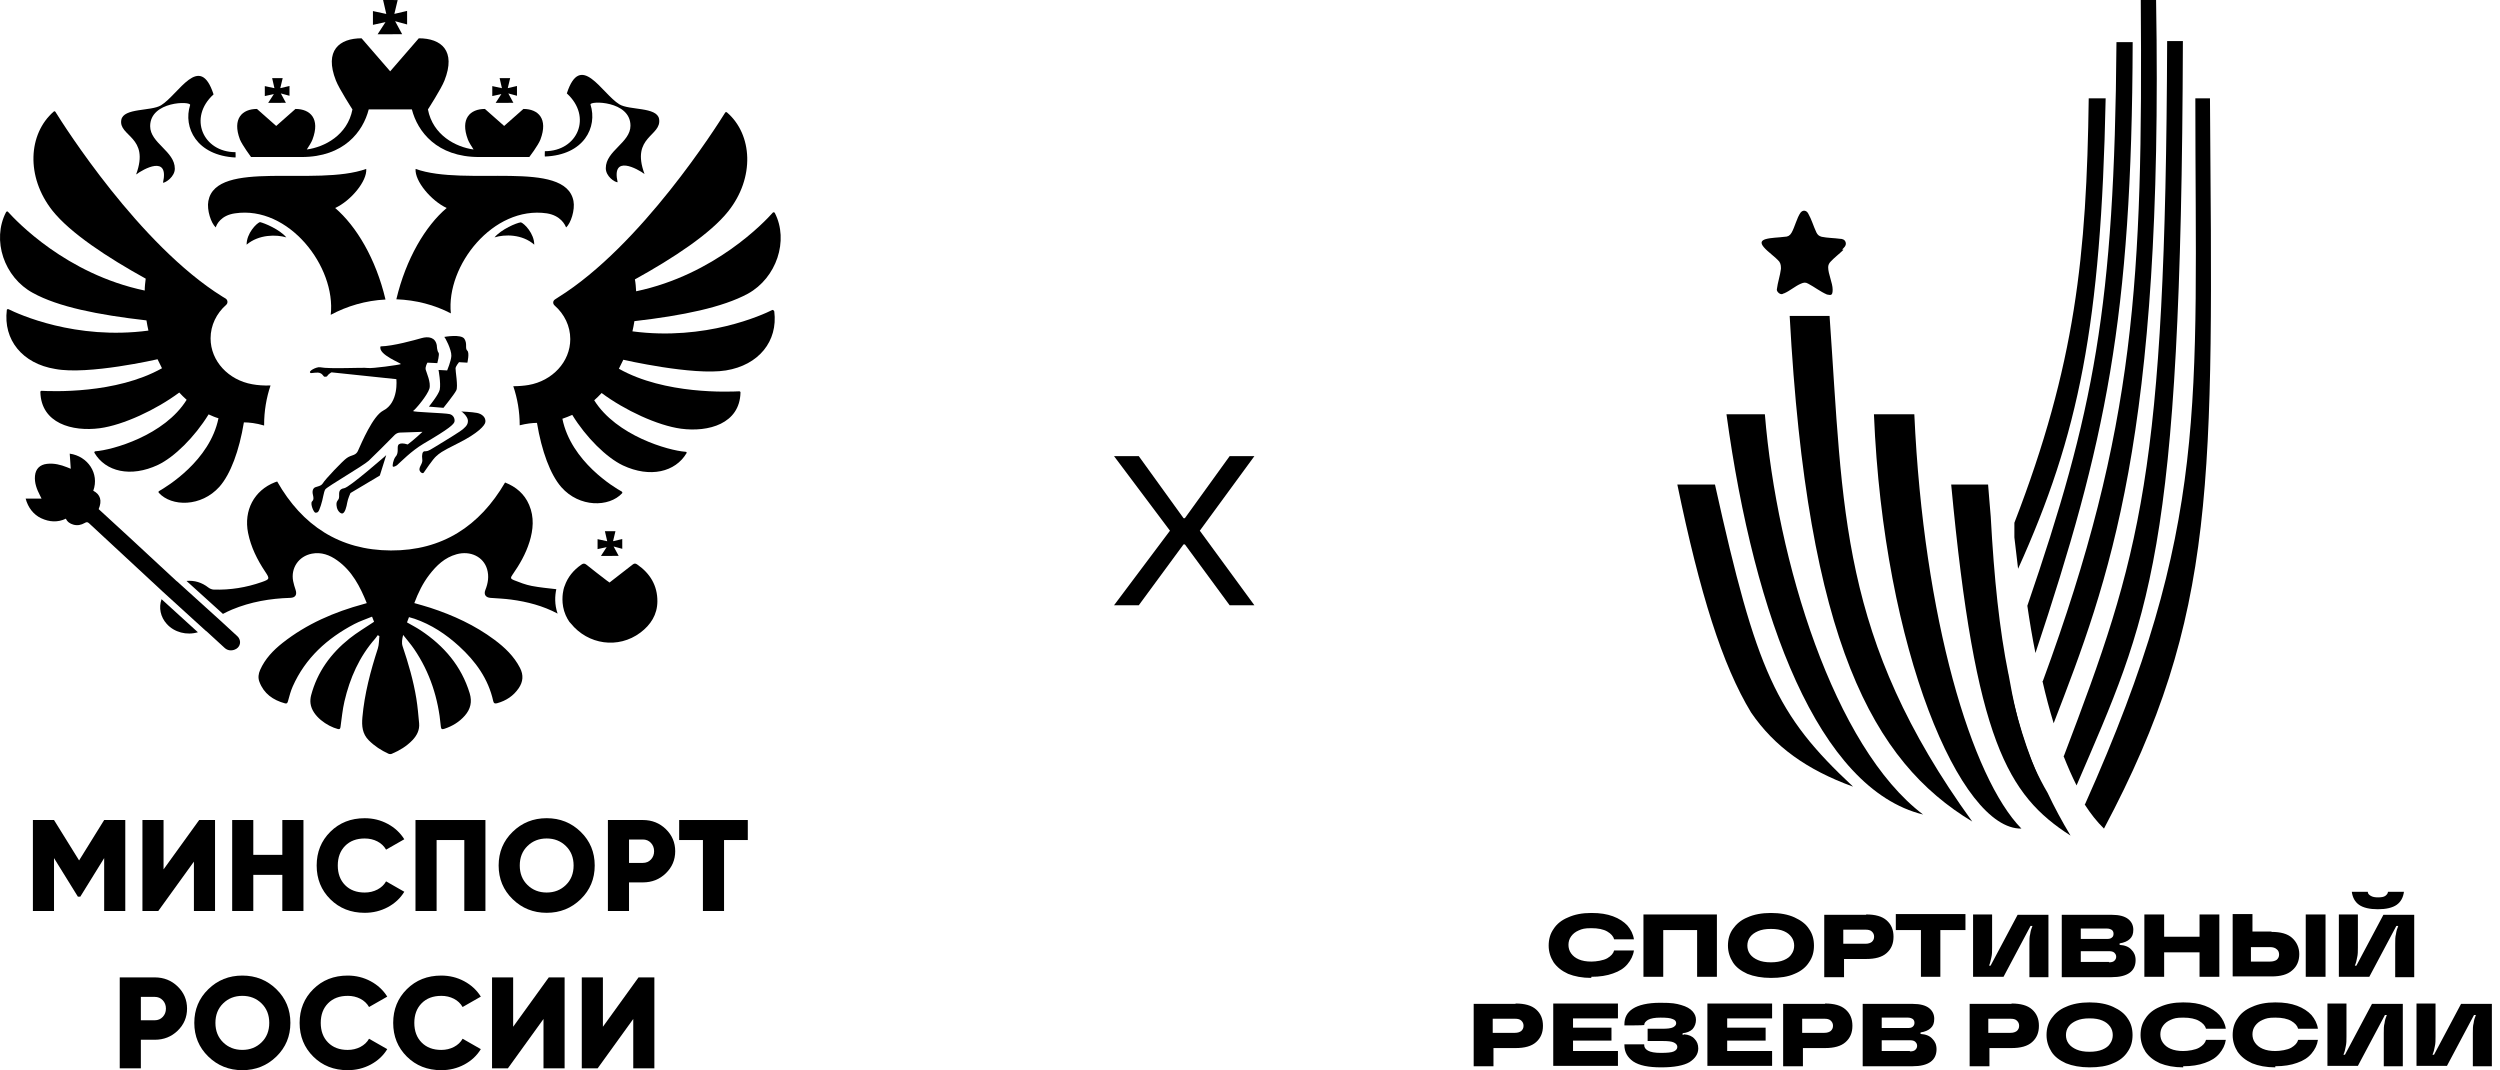 <?xml version="1.0" encoding="UTF-8"?> <svg xmlns="http://www.w3.org/2000/svg" width="285" height="122" viewBox="0 0 285 122" fill="none"><g clip-path="url(#clip0_600_2)"><g clip-path="url(#clip1_600_2)"><path d="M30.572 11.728L32.594 11.721C32.401 11.364 32.208 11.007 32.015 10.65C32.344 10.739 32.673 10.829 33.003 10.919C33.003 10.547 33.002 10.174 33.002 9.802C32.652 9.885 32.302 9.967 31.952 10.049C32.043 9.669 32.135 9.288 32.226 8.907C31.825 8.907 31.424 8.906 31.024 8.905C31.111 9.288 31.199 9.671 31.286 10.053C30.92 9.974 30.554 9.895 30.188 9.815C30.188 10.194 30.188 10.572 30.188 10.951L31.222 10.724L30.571 11.728H30.572Z" fill="black"></path><path d="M56.505 11.728L58.526 11.721C58.333 11.364 58.14 11.007 57.947 10.65C58.276 10.739 58.606 10.829 58.936 10.919C58.936 10.547 58.935 10.174 58.934 9.802C58.584 9.885 58.235 9.967 57.885 10.049C57.976 9.669 58.067 9.288 58.158 8.907C57.758 8.907 57.357 8.906 56.956 8.905C57.044 9.288 57.132 9.671 57.219 10.053C56.853 9.974 56.486 9.895 56.12 9.815C56.12 10.194 56.12 10.572 56.12 10.951L57.155 10.724L56.504 11.728H56.505Z" fill="black"></path><path d="M28.619 17.9H34.384C39.221 17.9 41.387 14.994 42.034 12.475H46.955C47.602 14.994 49.796 17.9 54.605 17.9H60.342C60.342 17.9 61.355 16.572 61.608 15.907C62.508 13.527 61.355 12.42 59.667 12.42L57.474 14.358L55.281 12.42C53.593 12.42 52.44 13.527 53.34 15.907C53.453 16.212 53.733 16.655 53.987 17.042C51.962 16.766 49.346 15.409 48.784 12.475C48.784 12.475 50.303 10.123 50.668 9.182C52.018 5.777 50.303 4.366 47.743 4.366L44.481 8.13L41.219 4.366C38.688 4.366 36.944 5.75 38.294 9.182C38.659 10.123 40.178 12.475 40.178 12.475C39.616 15.409 37 16.766 34.975 17.042C35.229 16.655 35.51 16.211 35.622 15.907C36.523 13.527 35.369 12.42 33.681 12.42L31.488 14.358L29.295 12.42C27.608 12.42 26.454 13.527 27.354 15.907C27.636 16.572 28.62 17.9 28.62 17.9H28.619Z" fill="black"></path><path d="M43.046 3.908L45.845 3.899C45.578 3.405 45.311 2.91 45.044 2.416C45.5 2.54 45.956 2.665 46.411 2.789C46.411 2.274 46.41 1.758 46.409 1.243C45.924 1.357 45.441 1.471 44.956 1.585C45.083 1.058 45.209 0.531 45.335 0.005C44.781 0.004 44.226 0.002 43.672 0.001C43.793 0.531 43.915 1.062 44.036 1.591C43.529 1.481 43.022 1.372 42.515 1.262C42.515 1.786 42.515 2.309 42.515 2.833L43.947 2.52L43.046 3.909V3.908Z" fill="black"></path><path d="M19.012 71.131C19.88 72.091 21.28 72.454 22.561 72.078L18.417 68.306C18.073 69.278 18.294 70.337 19.013 71.131H19.012Z" fill="black"></path><path d="M15.514 19.893C16.33 19.284 19.311 17.596 18.58 20.834C18.89 20.834 19.93 20.142 19.93 19.229C19.93 17.236 17.118 16.322 17.118 14.385C17.118 11.506 21.815 11.506 21.674 11.977C20.858 14.523 22.405 17.734 26.848 17.955C26.876 17.9 26.848 17.347 26.848 17.347C23.136 17.347 21.42 13.416 24.346 10.759C22.77 5.915 20.38 10.759 18.355 12.005C17.23 12.697 14.081 12.281 13.828 13.665C13.491 15.575 17.119 15.547 15.515 19.893H15.514Z" fill="black"></path><path d="M17.961 40.956C18.13 41.316 18.298 41.648 18.467 41.98C13.208 44.942 5.84 44.609 4.743 44.554C4.658 44.554 4.602 44.609 4.602 44.693C4.687 48.263 8.23 49.232 11.38 48.817C14.051 48.457 17.791 46.713 20.435 44.748C20.688 45.024 20.969 45.301 21.278 45.578C18.747 49.647 12.813 51.307 10.873 51.446C10.788 51.446 10.732 51.557 10.76 51.612C12.025 53.771 14.894 54.463 18.016 52.996C19.872 52.11 22.178 49.84 23.781 47.239C24.147 47.405 24.512 47.571 24.906 47.681C23.922 52.525 19.001 55.486 18.129 55.985C18.073 56.012 18.044 56.095 18.101 56.178C19.563 57.784 22.938 57.811 25.019 55.486C26.285 54.047 27.269 51.39 27.803 48.151C28.366 48.151 29.209 48.235 30.11 48.511V48.428C30.11 46.877 30.363 45.355 30.84 43.944C30.081 43.971 29.35 43.916 28.76 43.805C26.06 43.334 24.007 41.175 24.007 38.574C24.007 37.08 24.682 35.723 25.779 34.755C26.003 34.561 25.975 34.201 25.723 34.035C25.582 33.952 25.469 33.869 25.357 33.814C15.88 27.918 7.246 14.245 6.318 12.751C6.262 12.668 6.177 12.668 6.121 12.723C3.225 15.242 2.916 20.141 5.981 24.016C8.005 26.562 12.252 29.358 16.611 31.766C16.555 32.208 16.498 32.679 16.498 33.122C7.527 31.24 1.846 25.178 0.918 24.154C0.862 24.07 0.749 24.099 0.693 24.181C-0.966 27.365 0.469 31.627 3.759 33.398C6.628 34.976 11.127 35.889 16.696 36.525C16.753 36.913 16.837 37.3 16.92 37.688C8.596 38.795 2.1 35.806 0.975 35.252C0.89 35.225 0.778 35.252 0.778 35.335C0.356 38.739 2.55 41.452 6.29 42.061C10.03 42.781 17.961 40.954 17.961 40.954V40.956Z" fill="black"></path><path d="M4.7 59.082C5.624 59.511 6.564 59.582 7.511 59.129C7.675 59.5 7.975 59.694 8.35 59.805C8.823 59.945 9.253 59.849 9.667 59.615C9.827 59.525 9.959 59.472 10.141 59.642C12.925 62.239 15.717 64.826 18.514 67.41C18.519 67.415 18.524 67.42 18.529 67.425L23.419 71.876C23.461 71.898 23.502 71.929 23.547 71.97C24.221 72.599 24.909 73.213 25.585 73.841C25.91 74.144 26.29 74.207 26.691 74.081C27.411 73.856 27.6 73.04 27.053 72.524C26.433 71.939 25.799 71.365 25.133 70.759L20.209 66.303C20.175 66.282 20.141 66.257 20.104 66.223C18.346 64.579 16.578 62.946 14.81 61.314C13.624 60.218 12.433 59.128 11.247 58.039C11.655 57.071 11.448 56.375 10.634 55.946C11.352 53.966 9.998 52.006 7.949 51.716C7.987 52.277 8.025 52.835 8.066 53.44C7.882 53.366 7.762 53.317 7.641 53.268C6.906 52.975 6.155 52.787 5.353 52.879C4.544 52.971 4.067 53.449 3.989 54.241C3.909 55.056 4.197 55.779 4.559 56.483C4.614 56.592 4.667 56.7 4.738 56.843H2.924C3.194 57.866 3.827 58.677 4.702 59.084L4.7 59.082Z" fill="black"></path><path d="M59.385 25.345C58.879 25.4 57.135 26.148 56.376 27.062C57.529 26.702 59.526 26.674 60.904 27.892C60.904 26.619 59.778 25.485 59.385 25.346V25.345Z" fill="black"></path><path d="M48.052 38.547C47.264 38.769 44.818 39.461 43.384 39.488C43.046 40.429 45.831 41.426 45.69 41.509C45.549 41.591 42.4 42.035 41.921 41.951C41.443 41.868 37.562 42.09 36.494 41.868C36.129 41.784 35.004 42.339 35.425 42.532C35.51 42.56 36.213 42.394 36.494 42.532C36.888 42.698 36.832 42.975 37.056 42.947C37.31 42.947 37.281 42.892 37.394 42.753C37.507 42.615 37.675 42.532 37.731 42.477C37.759 42.45 37.787 42.45 37.816 42.45L45.184 43.224C45.184 43.224 45.493 45.909 43.665 46.822C42.512 47.431 41.246 50.421 40.797 51.416C40.712 51.61 40.544 51.776 40.319 51.859C40.065 51.943 39.757 52.053 39.531 52.219C39.11 52.496 37.028 54.682 36.804 55.097C36.551 55.513 35.932 55.43 35.763 55.678C35.37 56.204 36.017 56.758 35.567 57.173C35.342 57.422 35.763 58.446 35.96 58.446C36.27 58.446 36.325 58.363 36.579 57.615C36.832 56.868 36.889 56.092 37.085 55.788C37.282 55.484 41.444 53.076 42.035 52.523C42.513 52.08 44.313 50.28 44.988 49.589C45.157 49.423 45.381 49.313 45.635 49.313L48.166 49.229C48.166 49.229 47.126 50.198 46.479 50.669C45.972 50.502 45.635 50.53 45.494 50.641C45.157 50.835 45.55 51.582 45.101 52.053C44.819 52.413 44.708 53.132 44.791 53.187C44.904 53.271 45.185 53.077 45.242 53.049C45.72 52.634 46.845 51.443 48.279 50.585C51.26 48.841 51.794 48.343 51.822 48.011C51.85 47.596 51.597 47.291 51.26 47.209C50.725 47.07 46.985 46.988 47.097 46.849C47.435 46.599 48.729 45.05 48.953 44.303C49.15 43.611 48.616 42.476 48.531 42.144C48.447 41.812 48.728 41.342 48.728 41.342L49.853 41.397C49.853 41.397 50.135 40.372 49.994 40.206C49.825 40.013 49.797 39.431 49.797 39.431V39.376C49.628 38.436 48.841 38.325 48.054 38.546L48.052 38.547Z" fill="black"></path><path d="M38.406 57.867C38.519 58.31 38.856 58.587 39.053 58.531C39.334 58.447 39.502 57.784 39.587 57.285C39.643 56.898 39.953 56.206 39.953 56.206L43.299 54.213L44.03 51.888C44.03 51.888 39.868 55.541 39.249 55.653C38.518 55.764 38.687 56.289 38.659 56.621C38.659 57.147 38.209 56.981 38.405 57.867L38.406 57.867Z" fill="black"></path><path d="M62.338 24.321C63.913 24.57 64.419 25.622 64.531 25.926C65.066 25.484 65.572 23.933 65.375 22.909C64.447 18.12 53.085 21.304 47.377 19.256C47.264 20.64 49.149 22.882 50.92 23.712C48.501 25.76 46.28 29.497 45.183 34.119C47.433 34.203 49.541 34.756 51.398 35.725C50.836 30.3 56.207 23.435 62.338 24.321Z" fill="black"></path><path d="M48.305 53.882C48.446 53.688 49.345 52.331 49.738 52C50.132 51.668 50.161 51.558 52.213 50.533C54.491 49.399 55.307 48.486 55.335 48.097C55.391 47.571 54.942 47.184 54.379 47.073C53.817 46.962 52.551 46.907 52.551 46.907C52.719 46.907 53.31 47.515 53.338 47.904C53.366 48.291 53.226 48.541 52.804 48.9C52.382 49.26 50.724 50.256 49.682 50.893C48.642 51.558 48.642 51.419 48.389 51.447C48.135 51.474 48.079 51.889 48.135 52.332C48.22 52.775 47.882 53.08 47.826 53.412C47.741 53.744 48.163 54.076 48.304 53.883L48.305 53.882Z" fill="black"></path><path d="M50.976 42.229L49.992 42.174C49.992 42.174 50.273 43.668 50.133 44.416C50.02 44.97 48.895 46.354 48.895 46.354L50.555 46.493C50.555 46.493 51.821 44.915 52.017 44.5C52.242 44.085 51.905 42.23 51.932 41.981C51.961 41.731 52.326 41.289 52.326 41.289L53.282 41.344C53.282 41.344 53.536 40.237 53.282 39.988C52.973 39.711 53.31 39.214 52.945 38.633C52.579 38.052 50.639 38.411 50.639 38.411C50.724 38.411 51.482 39.851 51.454 40.57C51.426 41.151 50.976 42.231 50.976 42.231V42.229Z" fill="black"></path><path d="M32.641 27.062C31.881 26.149 30.138 25.429 29.632 25.318C29.238 25.456 28.113 26.591 28.113 27.892C29.52 26.701 31.517 26.729 32.641 27.061V27.062Z" fill="black"></path><path d="M41.752 19.256C36.015 21.304 24.654 18.122 23.754 22.909C23.558 23.934 24.064 25.456 24.598 25.926C24.683 25.594 25.189 24.542 26.791 24.321C32.922 23.408 38.321 30.41 37.703 35.89C39.559 34.893 41.697 34.257 43.947 34.146C42.85 29.496 40.628 25.787 38.209 23.712C40.009 22.881 41.865 20.639 41.752 19.255V19.256Z" fill="black"></path><path d="M67.317 11.921C67.176 11.479 71.873 11.45 71.873 14.329C71.873 16.266 69.061 17.18 69.061 19.172C69.061 20.113 70.073 20.778 70.41 20.778C69.679 17.567 72.689 19.255 73.476 19.837C71.873 15.519 75.473 15.547 75.135 13.554C74.882 12.17 71.733 12.586 70.608 11.893C68.583 10.648 66.192 5.804 64.618 10.648C67.543 13.305 65.856 17.236 62.115 17.236C62.115 17.236 62.087 17.817 62.115 17.844C66.587 17.678 68.133 14.495 67.317 11.921H67.317Z" fill="black"></path><path d="M68.124 62.599L69.159 62.373L68.507 63.377L70.529 63.37C70.336 63.012 70.143 62.655 69.95 62.298C70.279 62.388 70.609 62.478 70.939 62.567C70.939 62.195 70.938 61.823 70.937 61.45C70.587 61.533 70.238 61.616 69.888 61.697C69.979 61.317 70.07 60.936 70.161 60.556C69.761 60.555 69.36 60.554 68.959 60.553C69.047 60.936 69.135 61.319 69.222 61.702C68.856 61.623 68.489 61.543 68.123 61.464C68.123 61.842 68.123 62.221 68.123 62.599H68.124Z" fill="black"></path><path d="M66.268 64.374C65.373 64.995 64.713 65.795 64.365 66.817C64.35 66.862 64.333 66.903 64.315 66.939C64.29 67.025 64.264 67.11 64.244 67.201C64.154 67.591 63.922 68.833 64.487 70.131C64.609 70.411 64.754 70.661 64.904 70.883C64.961 70.942 65.016 71.002 65.067 71.065C67.029 73.503 70.484 74.002 72.996 72.124C74.186 71.234 74.935 70.059 74.942 68.555C74.952 66.762 74.123 65.374 72.64 64.348C72.431 64.203 72.297 64.221 72.108 64.37C71.243 65.054 70.368 65.724 69.485 66.409C69.38 66.333 69.281 66.268 69.187 66.195C68.409 65.593 67.624 65 66.861 64.382C66.637 64.2 66.487 64.22 66.268 64.373V64.374Z" fill="black"></path><path d="M60.353 61.806C60.793 60.388 60.921 58.965 60.322 57.56C59.791 56.313 58.832 55.495 57.578 55.004C54.683 59.98 50.398 62.775 44.566 62.753C38.72 62.732 34.447 59.904 31.599 54.891C31.526 54.916 31.435 54.942 31.348 54.975C28.968 55.903 27.767 58.193 28.282 60.76C28.606 62.372 29.322 63.806 30.225 65.164C30.765 65.975 30.766 66.032 29.829 66.36C28.066 66.978 26.243 67.272 24.37 67.214C24.164 67.207 23.928 67.114 23.765 66.987C22.999 66.388 22.164 66.145 21.26 66.226L25.415 69.985C25.761 69.807 26.099 69.636 26.446 69.493C28.567 68.609 30.797 68.225 33.09 68.156C33.675 68.139 33.883 67.801 33.697 67.241C33.589 66.915 33.484 66.586 33.419 66.25C33.133 64.762 34.042 63.412 35.549 63.119C36.625 62.909 37.578 63.267 38.432 63.876C40.146 65.095 41.047 66.865 41.812 68.756C41.679 68.795 41.578 68.827 41.475 68.855C38.109 69.765 34.964 71.125 32.219 73.286C31.147 74.131 30.217 75.104 29.656 76.369C29.459 76.812 29.4 77.267 29.569 77.719C30.073 79.073 31.124 79.812 32.487 80.183C32.698 80.24 32.771 80.144 32.828 79.941C32.986 79.371 33.132 78.79 33.372 78.252C34.808 75.023 37.288 72.774 40.393 71.143C41.03 70.808 41.727 70.583 42.414 70.298C42.527 70.584 42.603 70.777 42.643 70.882C41.669 71.54 40.7 72.105 39.835 72.796C37.706 74.498 36.168 76.614 35.468 79.262C35.388 79.564 35.359 79.9 35.401 80.207C35.593 81.638 37.288 82.79 38.524 83.111C38.736 83.166 38.791 83.062 38.818 82.871C38.956 81.899 39.043 80.913 39.266 79.958C39.883 77.314 40.952 74.871 42.777 72.794C42.881 72.675 42.966 72.539 43.06 72.41C43.123 72.444 43.186 72.479 43.25 72.512C43.195 72.985 43.217 73.481 43.074 73.925C42.24 76.493 41.551 79.087 41.312 81.783C41.227 82.752 41.299 83.651 42.04 84.395C42.693 85.049 43.451 85.542 44.287 85.925C44.392 85.973 44.554 85.979 44.659 85.936C45.541 85.564 46.351 85.076 47.016 84.382C47.532 83.843 47.85 83.213 47.78 82.453C47.692 81.51 47.613 80.562 47.461 79.627C47.132 77.6 46.557 75.631 45.901 73.684C45.766 73.284 45.836 72.889 45.958 72.38C46.424 72.976 46.849 73.462 47.21 73.992C49.028 76.661 49.969 79.631 50.254 82.815C50.282 83.141 50.404 83.166 50.661 83.082C51.571 82.783 52.364 82.301 52.992 81.582C53.645 80.834 53.839 80.002 53.544 79.032C52.599 75.931 50.621 73.623 47.937 71.848C47.45 71.526 46.926 71.259 46.397 70.953C46.471 70.756 46.544 70.563 46.624 70.353C46.856 70.42 47.053 70.469 47.244 70.535C49.176 71.199 50.838 72.302 52.327 73.659C54.22 75.385 55.673 77.39 56.228 79.927C56.29 80.208 56.452 80.229 56.677 80.166C57.7 79.882 58.535 79.331 59.131 78.456C59.634 77.717 59.7 76.959 59.28 76.142C58.596 74.812 57.546 73.811 56.365 72.932C54.151 71.284 51.673 70.142 49.051 69.285C48.453 69.09 47.843 68.93 47.231 68.752C47.669 67.583 48.196 66.494 48.944 65.522C49.757 64.464 50.699 63.56 52.045 63.186C53.624 62.749 55.119 63.473 55.529 64.888C55.763 65.694 55.641 66.483 55.332 67.255C55.126 67.771 55.369 68.119 55.923 68.159C56.704 68.215 57.489 68.248 58.263 68.351C60.111 68.596 61.901 69.064 63.549 69.941C63.555 69.944 63.56 69.947 63.566 69.95C63.204 68.901 63.256 67.922 63.419 67.168C62.483 67.06 61.543 66.973 60.62 66.797C59.919 66.664 59.239 66.397 58.572 66.134C58.185 65.982 58.187 65.856 58.419 65.525C59.228 64.367 59.93 63.155 60.351 61.803L60.353 61.806Z" fill="black"></path><path d="M88.043 35.337C86.945 35.89 80.421 38.88 72.097 37.773C72.182 37.385 72.266 36.998 72.322 36.611C77.862 35.974 82.39 35.033 85.258 33.482C88.521 31.683 89.954 27.421 88.324 24.266C88.268 24.182 88.156 24.182 88.1 24.238C87.199 25.263 81.49 31.323 72.519 33.206C72.491 32.735 72.463 32.293 72.379 31.85C76.737 29.443 80.984 26.647 83.009 24.101C86.075 20.254 85.793 15.326 82.868 12.808C82.812 12.752 82.7 12.78 82.672 12.835C81.744 14.329 73.109 28.003 63.632 33.898C63.547 33.953 63.408 34.037 63.295 34.119C63.013 34.285 62.985 34.618 63.239 34.839C64.335 35.807 65.011 37.164 65.011 38.658C65.011 41.26 62.958 43.419 60.258 43.889C59.752 43.973 59.162 44.028 58.515 44.028C58.993 45.44 59.246 46.934 59.246 48.484C60.005 48.291 60.709 48.208 61.215 48.208C61.749 51.419 62.734 54.104 63.999 55.543C66.052 57.868 69.427 57.841 70.918 56.235C70.974 56.18 70.946 56.097 70.89 56.042C70.018 55.571 65.097 52.609 64.112 47.738C64.506 47.6 64.871 47.461 65.237 47.296C66.813 49.87 69.147 52.167 71.003 53.053C74.124 54.52 76.993 53.8 78.259 51.669C78.315 51.585 78.259 51.502 78.146 51.502C76.205 51.364 70.272 49.676 67.74 45.634C68.022 45.386 68.303 45.108 68.584 44.804C71.227 46.769 74.967 48.513 77.639 48.872C80.761 49.288 84.333 48.318 84.416 44.748C84.416 44.664 84.361 44.609 84.276 44.609C83.151 44.664 75.783 44.996 70.552 42.035C70.721 41.703 70.89 41.343 71.059 41.011C71.059 41.011 78.99 42.838 82.757 42.229C86.498 41.62 88.691 38.908 88.269 35.504C88.213 35.365 88.1 35.31 88.044 35.337L88.043 35.337Z" fill="black"></path><path d="M14.282 103.852V93.482H11.875L9.017 98.09L6.158 93.482H3.751V103.852H6.158V97.823L8.881 102.223H9.152L11.875 97.823V103.852H14.282Z" fill="black"></path><path d="M47.366 103.852H49.773V95.764H52.932V103.852H55.339V93.482H47.366V103.852Z" fill="black"></path><path d="M73.288 93.482H69.301V103.853H71.708V100.593H73.288C74.321 100.593 75.193 100.248 75.905 99.556C76.617 98.865 76.974 98.026 76.974 97.038C76.974 96.05 76.617 95.211 75.905 94.519C75.193 93.828 74.32 93.482 73.288 93.482ZM74.206 97.986C73.965 98.242 73.66 98.371 73.289 98.371H71.709V95.704H73.289C73.66 95.704 73.965 95.833 74.206 96.09C74.447 96.347 74.567 96.663 74.567 97.038C74.567 97.413 74.447 97.729 74.206 97.986Z" fill="black"></path><path d="M77.426 95.764H80.133V103.852H82.542V95.764H85.249V93.482H77.426V95.764Z" fill="black"></path><path d="M66.203 94.83C65.139 93.793 63.845 93.274 62.321 93.274C60.797 93.274 59.503 93.793 58.44 94.83C57.376 95.867 56.845 97.146 56.845 98.667C56.845 100.188 57.376 101.467 58.44 102.504C59.503 103.541 60.797 104.06 62.321 104.06C63.846 104.06 65.14 103.541 66.203 102.504C67.266 101.467 67.798 100.188 67.798 98.667C67.798 97.146 67.267 95.867 66.203 94.83ZM64.51 100.889C63.924 101.462 63.194 101.748 62.321 101.748C61.449 101.748 60.719 101.462 60.133 100.889C59.546 100.316 59.253 99.576 59.253 98.667C59.253 97.758 59.546 97.018 60.133 96.445C60.719 95.872 61.449 95.586 62.321 95.586C63.194 95.586 63.924 95.873 64.51 96.445C65.097 97.018 65.391 97.759 65.391 98.667C65.391 99.575 65.098 100.317 64.51 100.889Z" fill="black"></path><path d="M24.514 103.852V93.482H22.707L18.645 99.111V93.482H16.238V103.852H18.044L22.106 98.223V103.852H24.514Z" fill="black"></path><path d="M34.593 103.852V93.482H32.186V97.453H28.876V93.482H26.469V103.852H28.876V99.734H32.186V103.852H34.593Z" fill="black"></path><path d="M46.088 101.659L44.012 100.474C43.791 100.869 43.463 101.18 43.027 101.408C42.59 101.635 42.107 101.749 41.575 101.749C40.642 101.749 39.898 101.467 39.341 100.905C38.785 100.342 38.507 99.596 38.507 98.668C38.507 97.739 38.785 96.994 39.341 96.431C39.898 95.867 40.642 95.587 41.575 95.587C42.107 95.587 42.589 95.698 43.02 95.92C43.451 96.142 43.781 96.456 44.013 96.861L46.089 95.675C45.627 94.935 44.996 94.35 44.194 93.92C43.391 93.49 42.518 93.276 41.576 93.276C40.001 93.276 38.695 93.792 37.657 94.824C36.618 95.857 36.1 97.138 36.1 98.669C36.1 100.199 36.618 101.481 37.657 102.513C38.695 103.545 40.001 104.061 41.576 104.061C42.529 104.061 43.406 103.846 44.209 103.417C45.011 102.987 45.638 102.403 46.089 101.662L46.088 101.659Z" fill="black"></path><path d="M58.499 117.052V111.422H56.092V121.793H57.897L61.959 116.163V121.793H64.366V111.422H62.561L58.499 117.052Z" fill="black"></path><path d="M39.633 113.526C40.164 113.526 40.646 113.637 41.078 113.859C41.509 114.081 41.84 114.395 42.071 114.8L44.147 113.615C43.685 112.874 43.053 112.289 42.251 111.859C41.448 111.429 40.576 111.215 39.634 111.215C38.059 111.215 36.753 111.732 35.715 112.764C34.676 113.796 34.157 115.077 34.157 116.608C34.157 118.139 34.676 119.421 35.715 120.452C36.753 121.485 38.059 122.001 39.634 122.001C40.587 122.001 41.465 121.786 42.267 121.357C43.069 120.927 43.696 120.342 44.147 119.601L42.071 118.416C41.85 118.811 41.521 119.122 41.086 119.35C40.649 119.577 40.165 119.691 39.634 119.691C38.701 119.691 37.957 119.409 37.4 118.847C36.843 118.284 36.565 117.538 36.565 116.61C36.565 115.681 36.843 114.936 37.4 114.373C37.957 113.81 38.701 113.529 39.634 113.529L39.633 113.526Z" fill="black"></path><path d="M17.637 111.422H13.65V121.793H16.058V118.533H17.637C18.671 118.533 19.543 118.188 20.255 117.497C20.967 116.805 21.323 115.966 21.323 114.978C21.323 113.99 20.967 113.151 20.255 112.459C19.543 111.768 18.67 111.422 17.637 111.422ZM18.555 115.926C18.314 116.183 18.008 116.311 17.637 116.311H16.058V113.644H17.637C18.008 113.644 18.314 113.773 18.555 114.03C18.796 114.287 18.916 114.603 18.916 114.978C18.916 115.353 18.796 115.669 18.555 115.926Z" fill="black"></path><path d="M27.627 111.215C26.102 111.215 24.808 111.734 23.746 112.771C22.683 113.808 22.15 115.087 22.15 116.608C22.15 118.129 22.682 119.408 23.746 120.445C24.808 121.482 26.102 122.001 27.627 122.001C29.152 122.001 30.446 121.482 31.509 120.445C32.571 119.408 33.104 118.129 33.104 116.608C33.104 115.087 32.572 113.808 31.509 112.771C30.446 111.734 29.152 111.215 27.627 111.215ZM29.816 118.83C29.23 119.403 28.5 119.689 27.627 119.689C26.755 119.689 26.025 119.403 25.438 118.83C24.852 118.257 24.558 117.517 24.558 116.608C24.558 115.699 24.851 114.959 25.438 114.386C26.025 113.813 26.755 113.527 27.627 113.527C28.5 113.527 29.23 113.814 29.816 114.386C30.402 114.959 30.696 115.7 30.696 116.608C30.696 117.516 30.402 118.258 29.816 118.83Z" fill="black"></path><path d="M50.3 113.526C50.831 113.526 51.313 113.637 51.745 113.859C52.176 114.081 52.506 114.395 52.738 114.8L54.814 113.615C54.352 112.874 53.72 112.289 52.918 111.859C52.115 111.429 51.243 111.215 50.301 111.215C48.726 111.215 47.42 111.732 46.382 112.764C45.343 113.796 44.824 115.077 44.824 116.608C44.824 118.139 45.343 119.421 46.382 120.452C47.42 121.485 48.726 122.001 50.301 122.001C51.254 122.001 52.131 121.786 52.934 121.357C53.736 120.927 54.363 120.342 54.814 119.601L52.738 118.416C52.517 118.811 52.188 119.122 51.753 119.35C51.316 119.577 50.832 119.691 50.301 119.691C49.368 119.691 48.624 119.409 48.067 118.847C47.51 118.284 47.232 117.538 47.232 116.61C47.232 115.681 47.51 114.936 48.067 114.373C48.624 113.81 49.368 113.529 50.301 113.529L50.3 113.526Z" fill="black"></path><path d="M68.731 117.052V111.422H66.323V121.793H68.129L72.191 116.163V121.793H74.598V111.422H72.792L68.731 117.052Z" fill="black"></path></g><path d="M218.233 47.228H213.629C214.727 74.098 223.513 94.589 230.44 94.458C224.78 88.691 219.289 70.516 218.233 47.228Z" fill="black"></path><path d="M201.151 47.228H196.818C200.001 70.524 207.34 89.929 219.233 92.857C209.064 85.165 202.566 63.924 201.195 47.228H201.151Z" fill="black"></path><path d="M211.228 89.656C202.469 81.481 200.236 76.576 195.506 55.234H191.215C193.799 67.712 196.338 75.801 199.623 81.223C202.294 85.138 206.016 87.763 211.184 89.656H211.228Z" fill="black"></path><path d="M210.13 28.502C209.666 28.959 209.109 29.37 208.691 29.827C208.505 30.01 208.412 30.238 208.412 30.467C208.412 31.244 208.923 32.249 208.923 33.026C208.923 33.803 208.644 33.62 208.273 33.574C207.53 33.254 206.834 32.706 206.137 32.34C205.812 32.158 205.626 32.203 205.301 32.34C204.651 32.614 204.048 33.163 203.398 33.437C203.305 33.437 203.166 33.574 203.073 33.528C202.841 33.528 202.516 33.209 202.562 32.98C202.655 32.203 202.934 31.426 203.027 30.65C203.027 30.375 203.026 30.101 202.841 29.827C202.377 29.279 201.541 28.73 201.077 28.182C200.612 27.634 200.844 27.405 201.262 27.268C201.866 27.085 202.794 27.085 203.444 26.994C203.816 26.994 204.048 26.857 204.234 26.537C204.605 25.897 204.837 24.846 205.255 24.252C205.534 23.887 205.951 23.978 206.137 24.344C206.509 24.983 206.741 25.806 207.066 26.491C207.205 26.765 207.344 26.903 207.669 26.994C208.319 27.131 209.109 27.131 209.759 27.223C210.037 27.223 210.316 27.314 210.409 27.634C210.501 27.999 210.223 28.228 209.991 28.456H210.13V28.502Z" fill="black"></path><path d="M228.839 76.85C229.763 82.71 230.956 86.267 232.841 89.658C231.033 85.639 229.763 81.537 228.839 76.85Z" fill="black"></path><path d="M237.644 91.693C238.32 92.747 239.042 93.669 239.853 94.46C252.838 70.046 252.252 54.809 251.937 11.207H250.269C250.269 46.071 251.937 59.859 237.689 91.693H237.644Z" fill="black"></path><path d="M235.24 86.178C235.722 87.4 236.203 88.49 236.728 89.537C244.998 70.298 248.674 63.623 248.849 4.684H247.055C246.88 54.026 244.035 63.187 235.284 86.178H235.24Z" fill="black"></path><path d="M232.841 77.645C233.224 79.334 233.65 80.936 234.118 82.452C240.418 66.126 246.645 49.93 245.794 0H244.048C244.274 31.62 243.525 48.718 232.884 77.645H232.841Z" fill="black"></path><path d="M231.117 69.059C231.381 70.884 231.689 72.709 232.041 74.447C240.046 50.378 243.037 36.345 243.125 4.803H241.277C241.058 35.041 238.682 46.989 231.117 69.059Z" fill="black"></path><path d="M239.998 11.207H238.115C237.879 29.041 236.608 41.587 229.639 59.596V61.257C229.78 62.481 229.921 63.661 230.062 64.841C236.984 49.542 239.527 36.953 240.045 11.207H239.998Z" fill="black"></path><path d="M228.96 76.844C227.93 71.742 227.329 65.973 226.942 58.873C226.856 57.719 226.728 56.477 226.642 55.234H222.435C225.182 84.521 228.874 90.645 236.043 95.26C235.056 93.618 234.197 92.02 233.424 90.379C231.321 86.784 230.033 83.013 228.96 76.8V76.844Z" fill="black"></path><path d="M204.023 36.02C206.034 73.166 213.511 86.826 224.836 93.656C209.663 72.681 210.144 58.14 208.57 36.02H204.023Z" fill="black"></path><path d="M181.408 111.482C180.367 111.482 179.499 111.313 178.761 111.017C178.024 110.678 177.503 110.255 177.112 109.705C176.765 109.155 176.548 108.52 176.548 107.801C176.548 107.082 176.722 106.447 177.112 105.897C177.459 105.347 178.024 104.882 178.761 104.585C179.499 104.247 180.367 104.078 181.408 104.078C182.45 104.078 183.187 104.205 183.881 104.458C184.576 104.712 185.14 105.093 185.53 105.516C185.921 105.982 186.181 106.489 186.268 107.082H184.012C183.925 106.743 183.664 106.447 183.231 106.193C182.797 105.939 182.189 105.812 181.408 105.812C180.627 105.812 180.367 105.897 179.976 106.066C179.586 106.235 179.325 106.447 179.108 106.743C178.891 107.039 178.805 107.378 178.805 107.716C178.805 108.055 178.891 108.393 179.108 108.689C179.325 108.986 179.586 109.197 179.976 109.366C180.367 109.536 180.844 109.62 181.408 109.62C181.972 109.62 182.797 109.493 183.231 109.24C183.664 108.986 183.925 108.689 184.012 108.351H186.268C186.181 108.943 185.921 109.451 185.53 109.916C185.14 110.382 184.619 110.72 183.881 110.974C183.187 111.228 182.363 111.355 181.408 111.355V111.482ZM189.609 111.355H187.353V104.247H195.727V111.355H193.471V106.024H189.609V111.355ZM201.889 111.482C200.848 111.482 199.936 111.313 199.199 111.017C198.461 110.678 197.897 110.255 197.55 109.705C197.203 109.155 196.986 108.52 196.986 107.801C196.986 107.082 197.159 106.447 197.55 105.897C197.94 105.347 198.461 104.882 199.199 104.585C199.936 104.247 200.848 104.078 201.889 104.078C202.931 104.078 203.842 104.247 204.579 104.585C205.317 104.924 205.881 105.347 206.228 105.897C206.619 106.447 206.792 107.082 206.792 107.801C206.792 108.52 206.619 109.155 206.228 109.705C205.881 110.255 205.317 110.72 204.579 111.017C203.842 111.355 202.931 111.482 201.889 111.482ZM201.889 109.705C202.453 109.705 202.974 109.62 203.364 109.451C203.755 109.282 204.059 109.07 204.232 108.774C204.449 108.478 204.536 108.139 204.536 107.801C204.536 107.462 204.449 107.124 204.232 106.828C204.015 106.532 203.755 106.32 203.364 106.151C202.974 105.982 202.497 105.897 201.889 105.897C201.282 105.897 200.804 105.982 200.414 106.151C200.023 106.32 199.72 106.532 199.503 106.828C199.286 107.124 199.199 107.462 199.199 107.801C199.199 108.139 199.286 108.478 199.503 108.774C199.72 109.07 200.023 109.282 200.414 109.451C200.804 109.62 201.282 109.705 201.889 109.705ZM212.737 104.247C213.778 104.247 214.56 104.458 215.08 104.924C215.601 105.389 215.861 105.982 215.861 106.786C215.861 107.589 215.601 108.182 215.08 108.647C214.56 109.113 213.778 109.324 212.737 109.324H210.22V111.397H207.964V104.289H212.737V104.247ZM212.65 107.589C212.997 107.589 213.214 107.505 213.388 107.378C213.562 107.209 213.648 107.039 213.648 106.786C213.648 106.532 213.562 106.362 213.388 106.193C213.214 106.024 212.954 105.982 212.65 105.982H210.134V107.589H212.65ZM221.242 111.355H218.986V106.024H216.122V104.205H224.062V106.024H221.199V111.355H221.242ZM224.93 111.355V104.247H227.1V108.013C227.1 108.436 227.1 108.816 227.013 109.155C226.926 109.493 226.883 109.79 226.753 110.086H226.926L230.007 104.289H233.522V111.397H231.352V107.632C231.352 107.166 231.352 106.786 231.439 106.489C231.482 106.151 231.569 105.855 231.699 105.559H231.482L228.402 111.355H224.887H224.93ZM241.636 107.716C242.244 107.759 242.678 107.928 242.981 108.266C243.285 108.563 243.459 108.943 243.459 109.451C243.459 110.72 242.547 111.397 240.725 111.397H235.041V104.289H240.768C241.593 104.289 242.2 104.458 242.591 104.755C242.981 105.051 243.198 105.474 243.198 105.982C243.198 106.489 243.068 106.786 242.808 107.039C242.547 107.293 242.157 107.462 241.636 107.547V107.759V107.716ZM237.21 105.897V107.039H240.204C240.465 107.039 240.638 106.997 240.768 106.87C240.898 106.786 240.942 106.616 240.942 106.447C240.942 106.278 240.898 106.151 240.768 106.024C240.638 105.939 240.465 105.855 240.204 105.855H237.21V105.897ZM240.421 109.705C240.682 109.705 240.898 109.663 241.029 109.536C241.159 109.409 241.246 109.282 241.246 109.07C241.246 108.859 241.159 108.732 241.029 108.605C240.898 108.478 240.682 108.436 240.421 108.436H237.21V109.663H240.421V109.705ZM250.748 106.786V104.247H253.005V111.355H250.748V108.563H246.713V111.355H244.457V104.247H246.713V106.786H250.748ZM258.95 106.236C259.991 106.236 260.772 106.447 261.293 106.912C261.813 107.378 262.117 108.013 262.117 108.774C262.117 109.536 261.857 110.17 261.293 110.636C260.772 111.101 259.991 111.313 258.95 111.313H254.524V104.205H256.78V106.193H258.95V106.236ZM262.855 111.355V104.247H265.111V111.355H262.855ZM258.776 109.62C259.123 109.62 259.383 109.536 259.557 109.409C259.731 109.24 259.817 109.07 259.817 108.816C259.817 108.563 259.731 108.351 259.557 108.224C259.383 108.055 259.123 107.97 258.776 107.97H256.606V109.62H258.776ZM266.63 111.355V104.247H268.799V108.013C268.799 108.436 268.799 108.816 268.713 109.155C268.669 109.451 268.583 109.79 268.452 110.086H268.626L271.707 104.289H275.221V111.397H273.052V107.632C273.052 107.166 273.052 106.786 273.139 106.489C273.182 106.151 273.269 105.855 273.399 105.559H273.182L270.101 111.355H266.586H266.63ZM271.099 103.655C270.145 103.655 269.407 103.485 268.93 103.147C268.452 102.808 268.192 102.301 268.105 101.666H269.928C269.928 101.878 270.058 102.004 270.275 102.131C270.492 102.258 270.752 102.301 271.099 102.301C271.446 102.301 271.75 102.258 271.924 102.131C272.097 102.004 272.227 101.835 272.227 101.666H274.05C273.963 102.301 273.703 102.808 273.225 103.147C272.748 103.485 272.01 103.655 271.056 103.655H271.099ZM172.773 114.401C173.815 114.401 174.596 114.613 175.116 115.078C175.637 115.544 175.897 116.136 175.897 116.94C175.897 117.744 175.637 118.336 175.116 118.802C174.596 119.267 173.815 119.479 172.773 119.479H170.256V121.552H168V114.444H172.773V114.401ZM172.686 117.744C173.033 117.744 173.25 117.659 173.424 117.532C173.598 117.363 173.684 117.194 173.684 116.94C173.684 116.686 173.598 116.517 173.424 116.348C173.25 116.178 172.99 116.136 172.686 116.136H170.17V117.744H172.686ZM184.446 114.401V116.094H179.325V117.151H183.708V118.632H179.325V119.817H184.446V121.509H177.069V114.401H184.446ZM191.996 117.913C192.516 117.955 192.907 118.125 193.167 118.421C193.471 118.717 193.601 119.098 193.601 119.521C193.601 120.156 193.254 120.663 192.603 121.086C191.952 121.467 190.868 121.679 189.392 121.679C187.917 121.679 186.875 121.467 186.181 121.002C185.53 120.536 185.183 119.944 185.183 119.14V119.055H187.44V119.14C187.44 119.394 187.57 119.605 187.874 119.775C188.177 119.944 188.655 120.029 189.349 120.029C190.043 120.029 190.564 119.986 190.824 119.859C191.085 119.732 191.215 119.563 191.215 119.352C191.215 119.14 191.085 118.971 190.824 118.844C190.564 118.717 190.13 118.675 189.479 118.675H187.83V117.278H189.479C190.086 117.278 190.477 117.236 190.737 117.109C190.954 116.982 191.085 116.855 191.085 116.644C191.085 116.432 190.954 116.263 190.694 116.178C190.434 116.051 189.956 116.009 189.305 116.009C188.655 116.009 188.177 116.094 187.874 116.263C187.613 116.432 187.44 116.601 187.44 116.855C187.44 116.898 185.183 116.898 185.183 116.898V116.771C185.183 116.009 185.487 115.417 186.138 114.994C186.789 114.571 187.83 114.317 189.262 114.317C190.694 114.317 191.041 114.401 191.649 114.571C192.256 114.74 192.69 114.994 192.95 115.29C193.211 115.586 193.341 115.882 193.341 116.263C193.341 116.644 193.211 117.025 192.95 117.321C192.69 117.575 192.299 117.744 191.822 117.786V117.998L191.996 117.913ZM202.019 114.401V116.094H196.899V117.151H201.282V118.632H196.899V119.817H202.019V121.509H194.643V114.401H202.019ZM208.051 114.401C209.092 114.401 209.873 114.613 210.394 115.078C210.915 115.544 211.175 116.136 211.175 116.94C211.175 117.744 210.915 118.336 210.394 118.802C209.873 119.267 209.092 119.479 208.051 119.479H205.534V121.552H203.278V114.444H208.051V114.401ZM207.964 117.744C208.311 117.744 208.528 117.659 208.702 117.532C208.875 117.363 208.962 117.194 208.962 116.94C208.962 116.686 208.875 116.517 208.702 116.348C208.528 116.178 208.268 116.136 207.964 116.136H205.447V117.744H207.964ZM218.942 117.871C219.55 117.913 219.984 118.082 220.287 118.421C220.591 118.717 220.765 119.098 220.765 119.605C220.765 120.875 219.853 121.552 218.031 121.552H212.347V114.444H218.074C218.899 114.444 219.506 114.613 219.897 114.909C220.287 115.205 220.504 115.628 220.504 116.136C220.504 116.644 220.374 116.94 220.114 117.194C219.853 117.448 219.463 117.617 218.942 117.702V117.913V117.871ZM214.516 116.051V117.194H217.51C217.771 117.194 217.944 117.152 218.074 117.025C218.204 116.898 218.248 116.771 218.248 116.601C218.248 116.432 218.204 116.305 218.074 116.178C217.944 116.094 217.771 116.009 217.51 116.009H214.516V116.051ZM217.727 119.859C217.988 119.859 218.204 119.817 218.335 119.69C218.465 119.563 218.552 119.436 218.552 119.225C218.552 119.013 218.465 118.886 218.335 118.759C218.204 118.632 217.988 118.59 217.727 118.59H214.516V119.817H217.727V119.859ZM229.313 114.401C230.354 114.401 231.135 114.613 231.656 115.078C232.177 115.544 232.437 116.136 232.437 116.94C232.437 117.744 232.177 118.336 231.656 118.802C231.135 119.267 230.354 119.479 229.313 119.479H226.796V121.552H224.54V114.444H229.313V114.401ZM229.183 117.744C229.53 117.744 229.747 117.659 229.92 117.532C230.094 117.363 230.181 117.194 230.181 116.94C230.181 116.686 230.094 116.517 229.92 116.348C229.747 116.178 229.486 116.136 229.183 116.136H226.666V117.744H229.183ZM238.208 121.679C237.167 121.679 236.256 121.509 235.518 121.213C234.78 120.875 234.216 120.452 233.869 119.902C233.522 119.352 233.305 118.717 233.305 117.998C233.305 117.278 233.478 116.644 233.869 116.094C234.259 115.544 234.78 115.078 235.518 114.782C236.256 114.444 237.167 114.274 238.208 114.274C239.25 114.274 240.161 114.444 240.898 114.782C241.636 115.121 242.2 115.544 242.547 116.094C242.938 116.644 243.111 117.278 243.111 117.998C243.111 118.717 242.938 119.352 242.547 119.902C242.2 120.452 241.636 120.917 240.898 121.213C240.161 121.552 239.25 121.679 238.208 121.679ZM238.208 119.902C238.772 119.902 239.293 119.817 239.683 119.648C240.074 119.479 240.378 119.267 240.551 118.971C240.768 118.675 240.855 118.336 240.855 117.998C240.855 117.659 240.768 117.321 240.551 117.025C240.334 116.728 240.074 116.517 239.683 116.348C239.293 116.178 238.816 116.094 238.208 116.094C237.601 116.094 237.123 116.178 236.733 116.348C236.342 116.517 236.039 116.728 235.822 117.025C235.605 117.321 235.518 117.659 235.518 117.998C235.518 118.336 235.605 118.675 235.822 118.971C236.039 119.267 236.342 119.479 236.733 119.648C237.123 119.817 237.601 119.902 238.208 119.902ZM248.883 121.679C247.841 121.679 246.973 121.509 246.236 121.213C245.498 120.875 244.977 120.452 244.587 119.902C244.24 119.352 244.023 118.717 244.023 117.998C244.023 117.278 244.196 116.644 244.587 116.094C244.934 115.544 245.498 115.078 246.236 114.782C246.973 114.444 247.841 114.274 248.883 114.274C249.924 114.274 250.662 114.401 251.356 114.655C252.05 114.909 252.614 115.29 253.005 115.713C253.395 116.178 253.656 116.686 253.742 117.278H251.486C251.399 116.94 251.139 116.644 250.705 116.39C250.271 116.136 249.664 116.009 248.883 116.009C248.102 116.009 247.841 116.094 247.451 116.263C247.06 116.432 246.8 116.644 246.583 116.94C246.366 117.236 246.279 117.575 246.279 117.913C246.279 118.252 246.366 118.59 246.583 118.886C246.8 119.182 247.06 119.394 247.451 119.563C247.841 119.732 248.318 119.817 248.883 119.817C249.447 119.817 250.271 119.69 250.705 119.436C251.139 119.182 251.399 118.886 251.486 118.548H253.742C253.656 119.14 253.395 119.648 253.005 120.113C252.614 120.579 252.094 120.917 251.356 121.171C250.662 121.425 249.837 121.552 248.883 121.552V121.679ZM259.383 121.679C258.342 121.679 257.474 121.509 256.737 121.213C255.999 120.875 255.478 120.452 255.088 119.902C254.74 119.352 254.524 118.717 254.524 117.998C254.524 117.278 254.697 116.644 255.088 116.094C255.435 115.544 255.999 115.078 256.737 114.782C257.474 114.444 258.342 114.274 259.383 114.274C260.425 114.274 261.162 114.401 261.857 114.655C262.551 114.909 263.115 115.29 263.506 115.713C263.896 116.178 264.157 116.686 264.243 117.278H261.987C261.9 116.94 261.64 116.644 261.206 116.39C260.772 116.136 260.164 116.009 259.383 116.009C258.602 116.009 258.342 116.094 257.951 116.263C257.561 116.432 257.301 116.644 257.084 116.94C256.867 117.236 256.78 117.575 256.78 117.913C256.78 118.252 256.867 118.59 257.084 118.886C257.301 119.182 257.561 119.394 257.951 119.563C258.342 119.732 258.819 119.817 259.383 119.817C259.948 119.817 260.772 119.69 261.206 119.436C261.64 119.182 261.9 118.886 261.987 118.548H264.243C264.157 119.14 263.896 119.648 263.506 120.113C263.115 120.579 262.594 120.917 261.857 121.171C261.162 121.425 260.338 121.552 259.383 121.552V121.679ZM265.328 121.509V114.401H267.498V118.167C267.498 118.59 267.498 118.971 267.411 119.309C267.368 119.605 267.281 119.944 267.151 120.24H267.324L270.405 114.444H273.92V121.552H271.75V117.786C271.75 117.321 271.75 116.94 271.837 116.644C271.88 116.305 271.967 116.009 272.097 115.713H271.88L268.799 121.509H265.285H265.328ZM275.482 121.509V114.401H277.651V118.167C277.651 118.59 277.651 118.971 277.565 119.309C277.521 119.605 277.434 119.944 277.304 120.24H277.478L280.559 114.444H284.073V121.552H281.904V117.786C281.904 117.321 281.904 116.94 281.991 116.644C282.034 116.305 282.121 116.009 282.251 115.713H282.034L278.953 121.509H275.438H275.482Z" fill="black"></path><path d="M129.821 52L134.923 59.072H135.077L140.179 52H143L136.778 60.5L143 69H140.179L135.077 62.06H134.923L129.821 69H127L133.377 60.5L127 52H129.821Z" fill="black"></path></g><defs><clipPath id="clip0_600_2"><rect width="285" height="122" fill="white"></rect></clipPath><clipPath id="clip1_600_2"><rect width="89" height="122" fill="white"></rect></clipPath></defs></svg> 